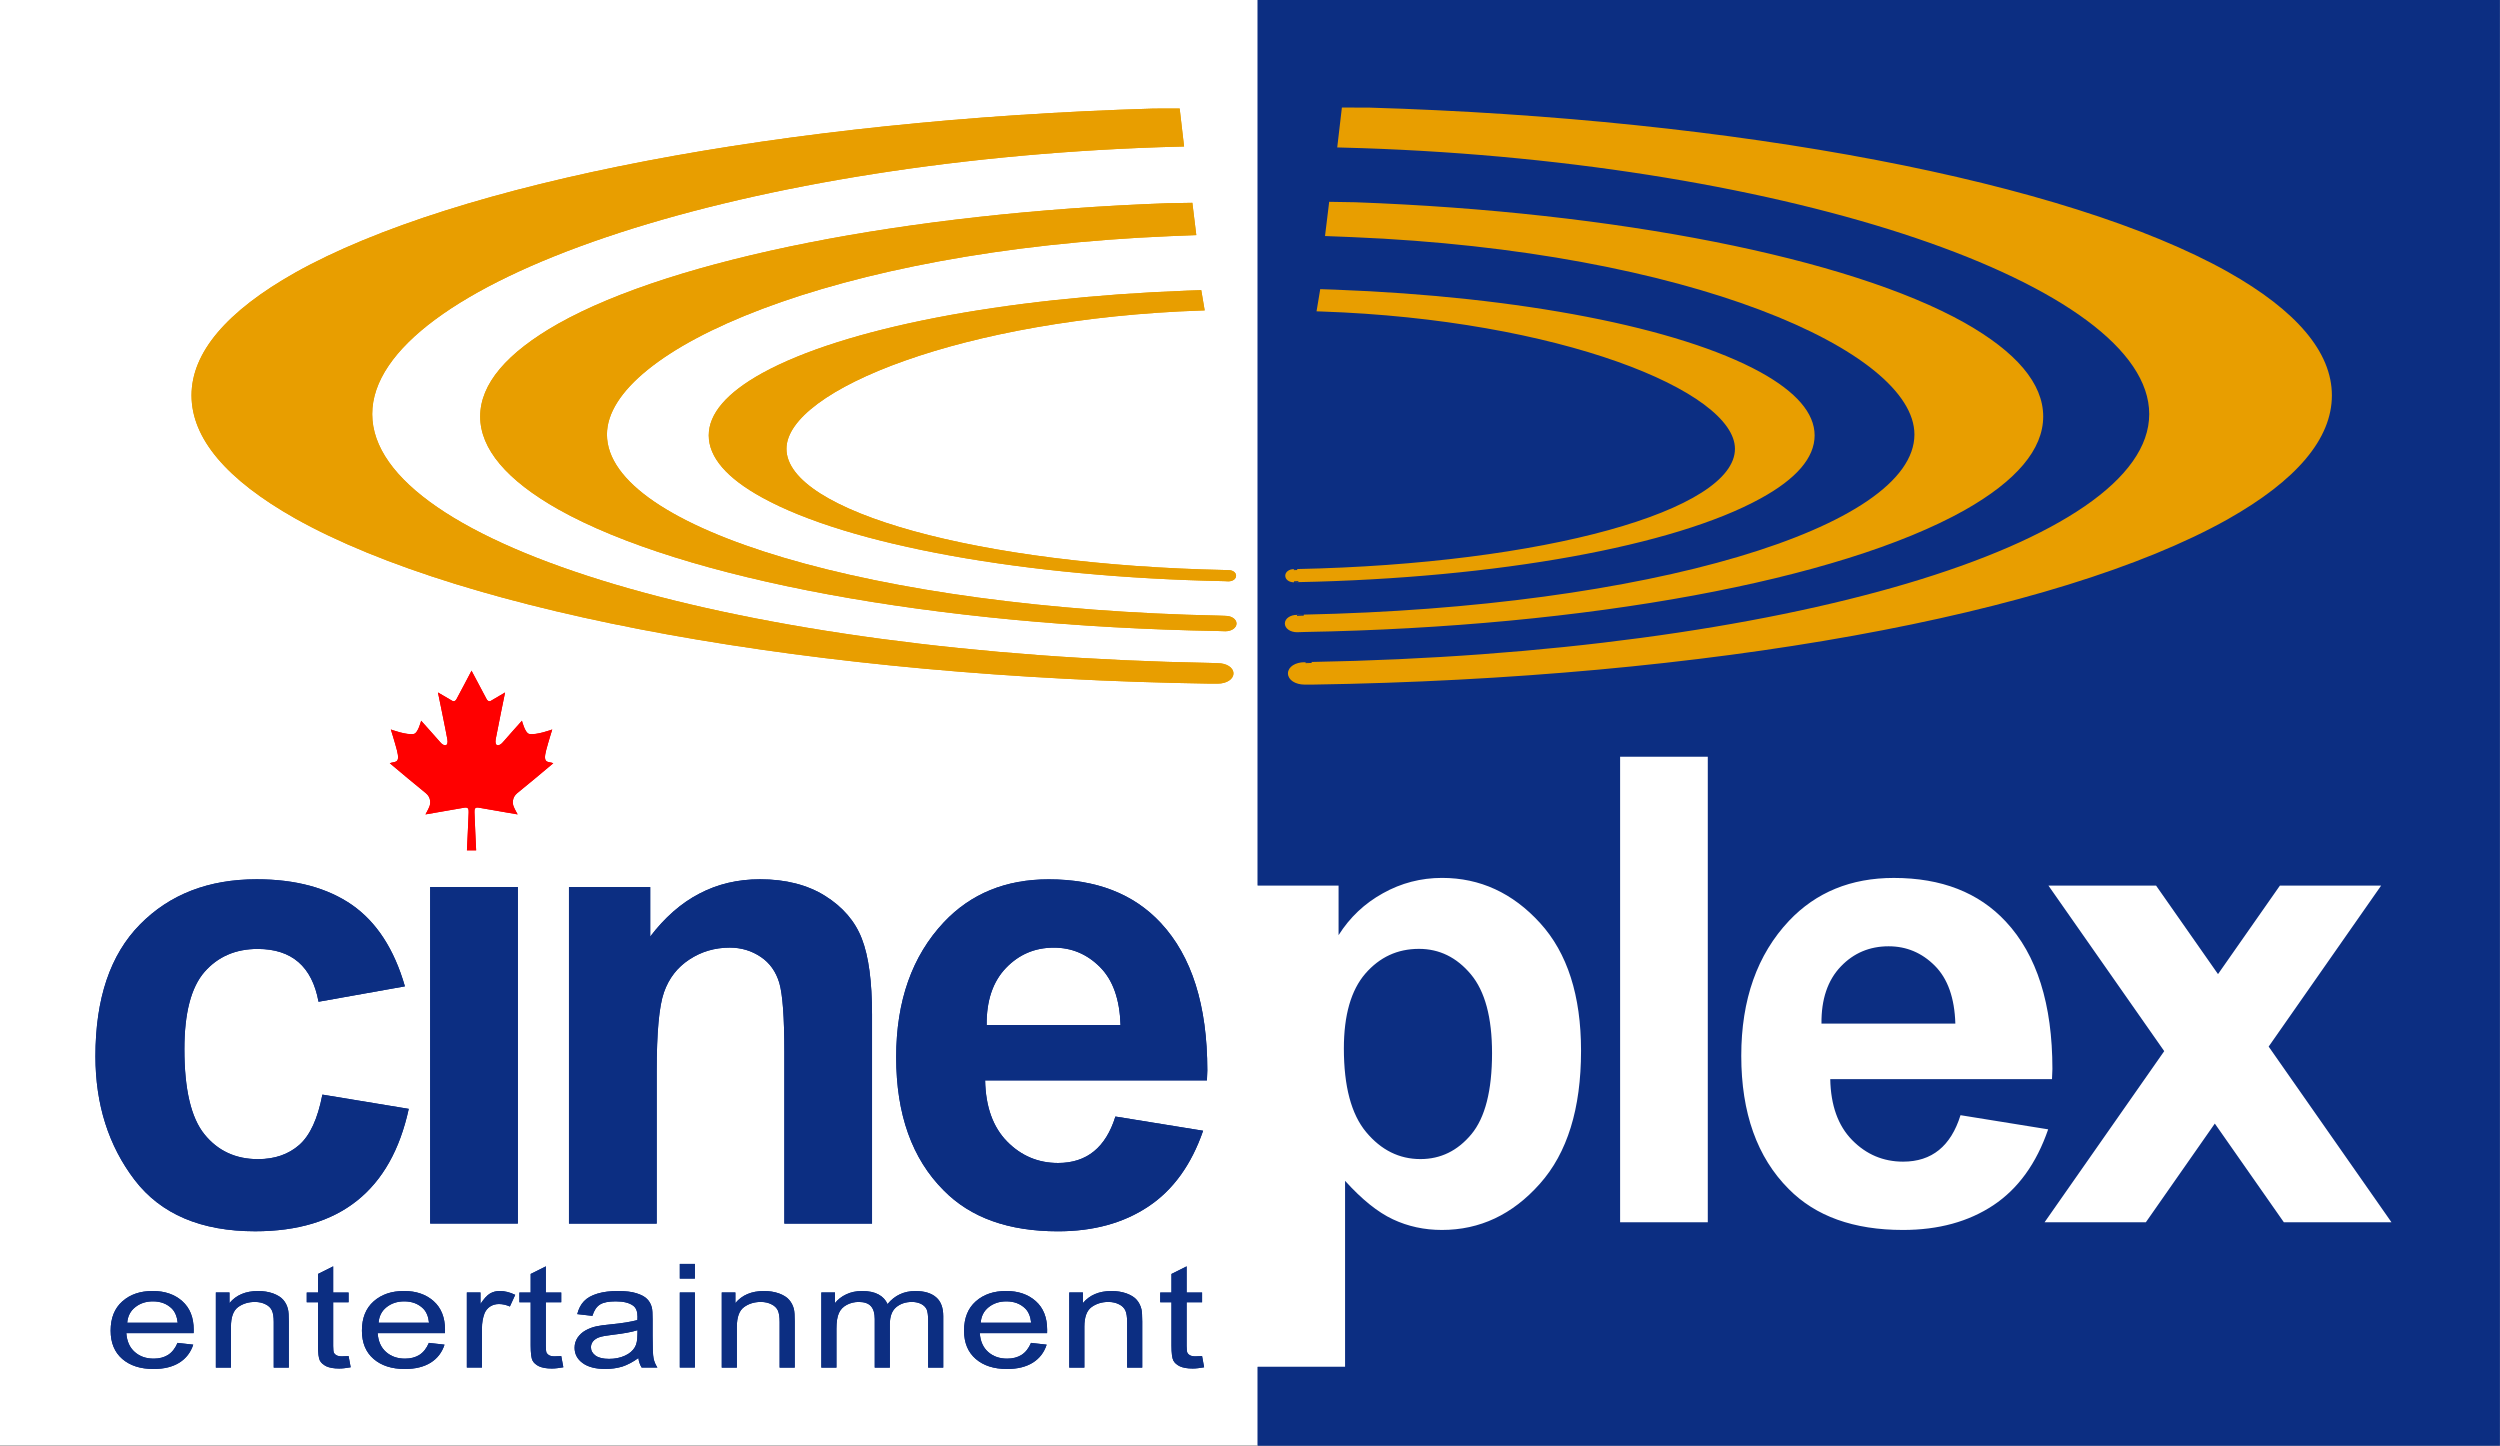 <?xml version="1.0" encoding="UTF-8" standalone="no"?>
<!-- Created with Inkscape (http://www.inkscape.org/) -->

<svg
   width="251.717mm"
   height="145.561mm"
   viewBox="0 0 251.717 145.561"
   version="1.1"
   id="svg5"
   inkscape:version="1.1.2 (b8e25be833, 2022-02-05)"
   sodipodi:docname="Cineplex Entertainment 2003.svg"
   xmlns:inkscape="http://www.inkscape.org/namespaces/inkscape"
   xmlns:sodipodi="http://sodipodi.sourceforge.net/DTD/sodipodi-0.dtd"
   xmlns="http://www.w3.org/2000/svg"
   xmlns:svg="http://www.w3.org/2000/svg">
  <rect x="0" y="0" width="251.717" height="145.561" fill="#333333" stroke="none"/>
  <sodipodi:namedview
     id="namedview7"
     pagecolor="#ffffff"
     bordercolor="#666666"
     borderopacity="1.0"
     inkscape:pageshadow="2"
     inkscape:pageopacity="0.0"
     inkscape:pagecheckerboard="0"
     inkscape:document-units="mm"
     showgrid="false"
     inkscape:zoom="0.64052329"
     inkscape:cx="378.59669"
     inkscape:cy="399.67321"
     inkscape:window-width="1920"
     inkscape:window-height="1017"
     inkscape:window-x="-8"
     inkscape:window-y="-8"
     inkscape:window-maximized="1"
     inkscape:current-layer="g1012" />
  <defs
     id="defs2" />
  <g
     inkscape:label="Layer 1"
     inkscape:groupmode="layer"
     id="layer1"
     transform="translate(7.719,-14.911)">
    <g
       id="g1012"
       transform="matrix(2.466,0,0,2.466,-7.719,14.874)">
      <rect
         y="0.015"
         fill="#ffffff"
         width="102.063"
         height="59.021"
         id="rect824"
         x="0" />
      <path
         fill="#0c2e82"
         d="m 16.532,40.287 -3.526,0.629 c -0.264,-1.438 -1.093,-2.156 -2.487,-2.156 -0.895,0 -1.62,0.313 -2.167,0.936 -0.548,0.627 -0.823,1.678 -0.823,3.158 0,1.641 0.273,2.799 0.817,3.473 0.546,0.676 1.276,1.016 2.188,1.016 0.684,0 1.245,-0.195 1.684,-0.58 0.442,-0.389 0.755,-1.07 0.945,-2.055 l 3.526,0.582 c -0.726,3.334 -2.817,4.998 -6.271,4.998 -2.21,0 -3.851,-0.699 -4.92,-2.094 -1.066,-1.398 -1.602,-3.084 -1.602,-5.051 0,-2.357 0.605,-4.148 1.819,-5.381 1.21,-1.23 2.798,-1.846 4.765,-1.846 1.59,0 2.889,0.352 3.893,1.047 1.002,0.699 1.722,1.808 2.159,3.324"
         id="path826" />
      <rect
         x="17.564"
         y="36.232"
         fill="#0c2e82"
         width="3.58"
         height="13.74"
         id="rect828" />
      <path
         fill="#0c2e82"
         d="m 35.605,49.974 h -3.58 v -7.012 c 0,-1.406 -0.07,-2.342 -0.204,-2.809 -0.138,-0.465 -0.391,-0.822 -0.763,-1.07 -0.371,-0.25 -0.793,-0.377 -1.262,-0.377 -0.61,0 -1.158,0.162 -1.651,0.486 -0.491,0.322 -0.835,0.768 -1.035,1.338 -0.2,0.57 -0.297,1.643 -0.297,3.223 v 6.221 h -3.582 v -13.74 h 3.318 v 2.02 c 0.594,-0.779 1.26,-1.365 2.006,-1.752 0.743,-0.391 1.569,-0.586 2.475,-0.586 1.051,0 1.938,0.227 2.662,0.68 0.723,0.453 1.224,1.037 1.497,1.748 0.278,0.713 0.416,1.742 0.416,3.09 z"
         id="path830" />
      <path
         fill="#0c2e82"
         d="m 45.542,45.603 3.581,0.58 c -0.481,1.389 -1.227,2.424 -2.237,3.094 -1.012,0.676 -2.243,1.012 -3.691,1.012 -2.014,0 -3.567,-0.555 -4.664,-1.67 -1.293,-1.293 -1.94,-3.107 -1.94,-5.439 0,-2.297 0.651,-4.133 1.952,-5.516 1.101,-1.164 2.528,-1.746 4.275,-1.746 1.946,0 3.47,0.592 4.575,1.779 1.268,1.361 1.902,3.367 1.902,6.02 l -0.016,0.412 h -9.056 c 0.021,1.074 0.319,1.902 0.893,2.49 0.577,0.588 1.272,0.881 2.084,0.881 1.172,0 1.949,-0.633 2.342,-1.897 m 0.209,-3.738 C 45.72,40.818 45.44,40.029 44.912,39.5 c -0.528,-0.529 -1.155,-0.793 -1.885,-0.793 -0.773,0 -1.421,0.277 -1.95,0.826 -0.537,0.557 -0.801,1.336 -0.792,2.332 z"
         id="path832" />
      <path
         fill="#ff0000"
         d="m 21.119,32.398 c 0.221,-0.178 1.223,-1.004 1.472,-1.221 -0.208,-0.084 -0.441,0.039 -0.29,-0.537 0.082,-0.316 0.247,-0.84 0.247,-0.84 0,0 -0.66,0.246 -0.947,0.18 -0.166,-0.039 -0.29,-0.537 -0.29,-0.537 0,0 -0.646,0.719 -0.782,0.881 -0.14,0.166 -0.344,0.193 -0.29,-0.125 0.055,-0.314 0.383,-1.91 0.383,-1.91 l -0.588,0.346 c 0,0 -0.096,0.053 -0.165,-0.072 -0.065,-0.115 -0.55,-1.033 -0.612,-1.154 v -0.014 c 0,0 -0.002,0.002 -0.004,0.008 -0.002,-0.006 -0.004,-0.008 -0.004,-0.008 v 0.014 c -0.064,0.121 -0.545,1.039 -0.611,1.154 -0.068,0.125 -0.164,0.072 -0.164,0.072 l -0.592,-0.346 c 0,0 0.33,1.596 0.383,1.91 0.058,0.318 -0.15,0.291 -0.286,0.125 -0.138,-0.162 -0.784,-0.881 -0.784,-0.881 0,0 -0.124,0.498 -0.291,0.537 -0.286,0.066 -0.946,-0.18 -0.946,-0.18 0,0 0.165,0.523 0.247,0.84 0.151,0.576 -0.082,0.453 -0.29,0.537 0.247,0.217 1.251,1.043 1.47,1.221 0.222,0.18 0.194,0.428 0.152,0.537 -0.039,0.111 -0.165,0.332 -0.165,0.332 0,0 1.419,-0.25 1.596,-0.277 0.178,-0.027 0.167,0.096 0.167,0.207 0,0.109 -0.07,1.537 -0.07,1.537 h 0.143 0.107 0.126 c 0,0 -0.068,-1.428 -0.068,-1.537 0,-0.111 -0.013,-0.234 0.165,-0.207 0.177,0.027 1.597,0.277 1.597,0.277 0,0 -0.127,-0.221 -0.167,-0.332 -0.043,-0.109 -0.069,-0.357 0.151,-0.537"
         id="path834" />
      <path
         fill="#0c2e82"
         d="m 7.249,54.845 0.641,0.072 c -0.103,0.314 -0.291,0.561 -0.565,0.734 -0.276,0.172 -0.627,0.26 -1.054,0.26 -0.54,0 -0.965,-0.139 -1.28,-0.412 -0.316,-0.275 -0.474,-0.66 -0.474,-1.154 0,-0.516 0.16,-0.912 0.478,-1.195 0.32,-0.285 0.732,-0.424 1.241,-0.424 0.491,0 0.893,0.137 1.205,0.414 0.311,0.275 0.468,0.666 0.468,1.168 0,0.029 -0.002,0.08 -0.003,0.139 H 5.158 c 0.023,0.336 0.14,0.592 0.346,0.771 0.206,0.182 0.462,0.27 0.773,0.27 0.229,0 0.423,-0.051 0.584,-0.152 0.162,-0.104 0.292,-0.266 0.388,-0.491 M 5.194,54.023 H 7.256 C 7.227,53.767 7.147,53.576 7.017,53.445 6.819,53.25 6.562,53.15 6.245,53.15 c -0.287,0 -0.528,0.08 -0.724,0.238 -0.198,0.156 -0.305,0.367 -0.327,0.635"
         id="path836" />
      <path
         fill="#0c2e82"
         d="M 8.813,55.851 V 52.787 H 9.37 v 0.434 c 0.27,-0.328 0.658,-0.494 1.169,-0.494 0.22,0 0.423,0.033 0.61,0.098 0.184,0.07 0.324,0.154 0.415,0.262 0.094,0.107 0.158,0.234 0.194,0.383 0.024,0.096 0.035,0.262 0.035,0.504 v 1.879 h -0.617 v -1.859 c 0,-0.211 -0.025,-0.369 -0.074,-0.473 -0.048,-0.105 -0.136,-0.191 -0.258,-0.25 -0.124,-0.064 -0.27,-0.098 -0.435,-0.098 -0.266,0 -0.497,0.072 -0.689,0.211 -0.192,0.143 -0.29,0.408 -0.29,0.799 v 1.67 H 8.813 Z"
         id="path838" />
      <path
         fill="#0c2e82"
         d="m 14.233,55.384 0.085,0.457 c -0.174,0.031 -0.332,0.051 -0.469,0.051 -0.226,0 -0.4,-0.033 -0.527,-0.092 C 13.2,55.739 13.113,55.663 13.06,55.566 13.01,55.468 12.984,55.263 12.984,54.951 v -1.764 h -0.46 v -0.398 h 0.46 v -0.758 l 0.62,-0.311 v 1.068 h 0.629 v 0.398 h -0.629 v 1.783 c 0,0.146 0.012,0.242 0.031,0.285 0.023,0.041 0.06,0.076 0.109,0.1 0.048,0.025 0.122,0.041 0.213,0.041 0.072,10e-4 0.162,-0.003 0.276,-0.011"
         id="path840" />
      <path
         fill="#0c2e82"
         d="m 17.511,54.845 0.639,0.072 c -0.101,0.314 -0.289,0.561 -0.563,0.734 -0.276,0.172 -0.629,0.26 -1.054,0.26 -0.54,0 -0.965,-0.139 -1.28,-0.412 -0.318,-0.275 -0.476,-0.66 -0.476,-1.154 0,-0.516 0.16,-0.912 0.478,-1.195 0.322,-0.285 0.734,-0.424 1.243,-0.424 0.491,0 0.893,0.137 1.206,0.414 0.31,0.275 0.466,0.666 0.466,1.168 0,0.029 0,0.08 -0.002,0.139 H 15.42 c 0.023,0.336 0.14,0.592 0.344,0.771 0.208,0.182 0.464,0.27 0.773,0.27 0.229,0 0.425,-0.051 0.586,-0.152 0.163,-0.104 0.293,-0.266 0.388,-0.491 m -2.054,-0.822 h 2.06 C 17.49,53.767 17.41,53.576 17.28,53.445 17.082,53.25 16.824,53.15 16.505,53.15 c -0.285,0 -0.526,0.08 -0.724,0.238 -0.197,0.156 -0.303,0.367 -0.324,0.635"
         id="path842" />
      <path
         fill="#0c2e82"
         d="m 19.061,55.851 v -3.064 h 0.557 v 0.469 c 0.14,-0.215 0.272,-0.357 0.391,-0.428 0.12,-0.068 0.25,-0.102 0.394,-0.102 0.207,0 0.419,0.053 0.633,0.158 l -0.218,0.475 c -0.149,-0.066 -0.299,-0.1 -0.446,-0.1 -0.136,0 -0.255,0.033 -0.362,0.102 -0.104,0.068 -0.18,0.164 -0.229,0.283 -0.068,0.186 -0.103,0.385 -0.103,0.605 v 1.602 z"
         id="path844" />
      <path
         fill="#0c2e82"
         d="m 22.916,55.384 0.085,0.457 c -0.176,0.031 -0.332,0.051 -0.469,0.051 -0.226,0 -0.4,-0.033 -0.527,-0.092 -0.122,-0.061 -0.211,-0.137 -0.262,-0.234 -0.05,-0.098 -0.076,-0.303 -0.076,-0.615 v -1.764 h -0.46 v -0.398 h 0.46 v -0.758 l 0.62,-0.311 v 1.068 h 0.629 v 0.398 h -0.629 v 1.783 c 0,0.146 0.01,0.242 0.031,0.285 0.023,0.041 0.06,0.076 0.109,0.1 0.048,0.025 0.122,0.041 0.213,0.041 0.072,10e-4 0.161,-0.003 0.276,-0.011"
         id="path846" />
      <path
         fill="#0c2e82"
         d="m 26.066,55.464 c -0.225,0.162 -0.443,0.277 -0.656,0.348 -0.216,0.064 -0.445,0.098 -0.69,0.098 -0.405,0 -0.716,-0.082 -0.934,-0.244 -0.219,-0.16 -0.326,-0.371 -0.326,-0.623 0,-0.152 0.041,-0.285 0.122,-0.41 0.084,-0.121 0.191,-0.223 0.323,-0.295 0.134,-0.076 0.285,-0.135 0.452,-0.17 0.121,-0.027 0.307,-0.053 0.554,-0.076 0.504,-0.049 0.875,-0.111 1.114,-0.18 0.002,-0.068 0.004,-0.115 0.004,-0.135 0,-0.215 -0.058,-0.365 -0.177,-0.451 -0.159,-0.117 -0.396,-0.176 -0.708,-0.176 -0.292,0 -0.509,0.041 -0.647,0.129 -0.14,0.088 -0.243,0.242 -0.309,0.463 L 23.569,53.67 c 0.056,-0.217 0.147,-0.393 0.274,-0.525 0.126,-0.135 0.308,-0.238 0.549,-0.311 0.239,-0.072 0.519,-0.107 0.833,-0.107 0.315,0 0.569,0.029 0.763,0.092 0.196,0.061 0.34,0.139 0.433,0.234 0.093,0.092 0.157,0.207 0.194,0.35 0.022,0.088 0.031,0.248 0.031,0.477 v 0.686 c 0,0.479 0.012,0.781 0.039,0.91 0.027,0.133 0.078,0.258 0.156,0.375 H 26.198 C 26.13,55.74 26.083,55.611 26.066,55.464 M 26.03,54.326 c -0.227,0.074 -0.569,0.137 -1.021,0.189 -0.259,0.029 -0.441,0.064 -0.548,0.102 -0.107,0.039 -0.188,0.094 -0.248,0.166 -0.057,0.072 -0.084,0.152 -0.084,0.242 0,0.135 0.062,0.248 0.187,0.34 0.128,0.09 0.31,0.133 0.553,0.133 0.241,0 0.456,-0.043 0.643,-0.129 0.188,-0.084 0.324,-0.199 0.413,-0.352 0.066,-0.113 0.101,-0.281 0.101,-0.506 z"
         id="path848" />
      <path
         fill="#0c2e82"
         d="m 27.756,51.621 h 0.617 v 0.598 h -0.617 z m 0,1.166 h 0.617 v 3.064 h -0.617 z"
         id="path850" />
      <path
         fill="#0c2e82"
         d="m 29.469,55.851 v -3.064 h 0.557 v 0.434 c 0.27,-0.328 0.658,-0.494 1.169,-0.494 0.222,0 0.423,0.033 0.61,0.098 0.186,0.07 0.324,0.154 0.415,0.262 0.094,0.107 0.158,0.234 0.196,0.383 0.022,0.096 0.033,0.262 0.033,0.504 v 1.879 h -0.617 v -1.859 c 0,-0.211 -0.025,-0.369 -0.072,-0.473 -0.05,-0.105 -0.138,-0.191 -0.26,-0.25 -0.124,-0.064 -0.268,-0.098 -0.435,-0.098 -0.266,0 -0.497,0.072 -0.687,0.211 -0.194,0.143 -0.292,0.408 -0.292,0.799 v 1.67 h -0.617 z"
         id="path852" />
      <path
         fill="#0c2e82"
         d="m 33.535,55.851 v -3.064 h 0.557 v 0.434 c 0.115,-0.146 0.268,-0.268 0.458,-0.357 0.191,-0.092 0.408,-0.137 0.651,-0.137 0.272,0 0.495,0.047 0.668,0.141 0.175,0.094 0.295,0.227 0.369,0.393 0.291,-0.355 0.67,-0.533 1.138,-0.533 0.365,0 0.646,0.084 0.842,0.252 0.198,0.168 0.295,0.426 0.295,0.775 v 2.098 h -0.617 v -1.928 c 0,-0.205 -0.021,-0.354 -0.06,-0.447 -0.043,-0.09 -0.115,-0.164 -0.222,-0.221 -0.106,-0.053 -0.233,-0.084 -0.376,-0.084 -0.26,0 -0.476,0.072 -0.649,0.217 -0.171,0.145 -0.256,0.373 -0.256,0.688 v 1.775 h -0.618 v -1.984 c 0,-0.232 -0.05,-0.404 -0.153,-0.52 -0.101,-0.115 -0.268,-0.176 -0.499,-0.176 -0.175,0 -0.338,0.039 -0.487,0.117 -0.148,0.078 -0.257,0.189 -0.323,0.336 -0.068,0.148 -0.101,0.361 -0.101,0.643 v 1.584 h -0.617 z"
         id="path854" />
      <path
         fill="#0c2e82"
         d="m 42.096,54.845 0.639,0.072 c -0.101,0.314 -0.289,0.561 -0.563,0.734 -0.276,0.172 -0.629,0.26 -1.054,0.26 -0.54,0 -0.965,-0.139 -1.28,-0.412 -0.318,-0.275 -0.476,-0.66 -0.476,-1.154 0,-0.516 0.16,-0.912 0.478,-1.195 0.322,-0.285 0.734,-0.424 1.243,-0.424 0.491,0 0.893,0.137 1.206,0.414 0.31,0.275 0.466,0.666 0.466,1.168 0,0.029 0,0.08 -0.002,0.139 h -2.748 c 0.023,0.336 0.14,0.592 0.344,0.771 0.208,0.182 0.464,0.27 0.773,0.27 0.229,0 0.425,-0.051 0.586,-0.152 0.163,-0.104 0.293,-0.266 0.388,-0.491 m -2.054,-0.822 h 2.06 C 42.075,53.767 41.995,53.576 41.865,53.445 41.667,53.25 41.409,53.15 41.09,53.15 c -0.285,0 -0.526,0.08 -0.724,0.238 -0.196,0.156 -0.303,0.367 -0.324,0.635"
         id="path856" />
      <path
         fill="#0c2e82"
         d="m 43.658,55.851 v -3.064 h 0.557 v 0.434 c 0.272,-0.328 0.66,-0.494 1.171,-0.494 0.22,0 0.421,0.033 0.608,0.098 0.186,0.07 0.324,0.154 0.417,0.262 0.092,0.107 0.158,0.234 0.194,0.383 0.022,0.096 0.033,0.262 0.033,0.504 v 1.879 h -0.617 v -1.859 c 0,-0.211 -0.025,-0.369 -0.072,-0.473 -0.05,-0.105 -0.136,-0.191 -0.258,-0.25 -0.126,-0.064 -0.27,-0.098 -0.437,-0.098 -0.264,0 -0.495,0.072 -0.687,0.211 -0.194,0.143 -0.292,0.408 -0.292,0.799 v 1.67 h -0.617 z"
         id="path858" />
      <path
         fill="#0c2e82"
         d="m 49.081,55.384 0.083,0.457 c -0.174,0.031 -0.33,0.051 -0.467,0.051 -0.227,0 -0.402,-0.033 -0.527,-0.092 -0.122,-0.061 -0.211,-0.137 -0.262,-0.234 -0.05,-0.098 -0.077,-0.303 -0.077,-0.615 v -1.764 h -0.459 v -0.398 h 0.459 V 52.031 L 48.45,51.72 v 1.068 h 0.631 v 0.398 H 48.45 v 1.783 c 0,0.146 0.012,0.242 0.033,0.285 0.021,0.041 0.058,0.076 0.108,0.1 0.048,0.025 0.122,0.041 0.213,0.041 0.071,10e-4 0.162,-0.003 0.277,-0.011"
         id="path860" />
      <rect
         x="51.352"
         y="0.015"
         fill="#0c2e82"
         width="50.712"
         height="59.021"
         id="rect862" />
      <path
         fill="#ffffff"
         d="m 51.256,55.82 h 3.663 v -7.592 c 0.686,0.76 1.336,1.283 1.954,1.572 0.614,0.289 1.282,0.434 2,0.434 1.547,0 2.881,-0.625 3.999,-1.885 1.12,-1.256 1.682,-3.064 1.682,-5.43 0,-2.254 -0.557,-3.994 -1.674,-5.219 -1.118,-1.227 -2.452,-1.84 -4,-1.84 -0.862,0 -1.667,0.209 -2.415,0.627 -0.749,0.414 -1.352,0.984 -1.811,1.711 v -2.023 h -3.398 z m 4.489,-16.051 c 0.586,-0.674 1.313,-1.012 2.191,-1.012 0.833,0 1.538,0.346 2.118,1.037 0.579,0.693 0.866,1.766 0.866,3.219 0,1.533 -0.283,2.637 -0.844,3.313 -0.564,0.678 -1.258,1.014 -2.078,1.014 -0.866,0 -1.604,-0.367 -2.215,-1.098 -0.611,-0.731 -0.913,-1.869 -0.913,-3.422 0.001,-1.358 0.292,-2.373 0.875,-3.051 m 13.984,-8.857 h -3.58 V 49.92 h 3.58 z m 7.976,16.533 c -0.813,0 -1.508,-0.295 -2.084,-0.883 -0.574,-0.586 -0.871,-1.414 -0.892,-2.486 h 9.054 L 83.8,43.662 c 0,-2.65 -0.633,-4.658 -1.903,-6.018 -1.104,-1.188 -2.629,-1.783 -4.573,-1.783 -1.749,0 -3.174,0.586 -4.276,1.748 -1.301,1.381 -1.952,3.219 -1.952,5.514 0,2.332 0.646,4.146 1.939,5.441 1.098,1.111 2.649,1.67 4.664,1.67 1.45,0 2.679,-0.338 3.691,-1.01 1.012,-0.674 1.757,-1.705 2.237,-3.098 l -3.579,-0.578 c -0.393,1.264 -1.172,1.897 -2.343,1.897 M 74.371,41.81 c -0.011,-0.994 0.254,-1.775 0.792,-2.336 0.525,-0.549 1.177,-0.822 1.949,-0.822 0.729,0 1.357,0.264 1.886,0.793 0.527,0.527 0.808,1.316 0.839,2.365 z m 13.245,8.109 2.815,-4.029 2.818,4.029 h 4.394 l -5.014,-7.172 4.592,-6.572 h -4.133 l -2.527,3.613 -2.528,-3.613 h -4.395 l 4.727,6.758 -4.885,6.986 z"
         id="path864" />
      <path
         fill="#e89e00"
         d="m 50.162,23.293 c 0.002,0 -0.139,-0.004 -0.139,-0.004 -10.042,-0.208 -17.912,-2.382 -17.912,-4.949 0,-2.396 7.241,-5.316 16.928,-5.647 l 0.148,-0.005 -0.14,-0.826 -0.58,0.02 c -7.547,0.285 -14.029,1.544 -17.343,3.367 -1.45,0.802 -2.186,1.656 -2.186,2.543 0,0.893 0.736,1.746 2.186,2.54 3.522,1.942 10.743,3.248 18.852,3.411 -0.004,0 0.179,0.008 0.179,0.008 0.183,0 0.314,-0.1 0.314,-0.23 0.002,-0.129 -0.134,-0.228 -0.307,-0.228"
         id="path866" />
      <path
         fill="#e89e00"
         d="m 50.033,25.16 c 0.004,0 -0.278,-0.01 -0.278,-0.01 -14.003,-0.29 -24.973,-3.536 -24.973,-7.395 0,-3.448 9.236,-7.525 22.985,-8.098 L 48.845,9.614 48.684,8.296 47.659,8.313 c -10.622,0.388 -20.148,2.27 -24.859,4.913 -2.118,1.198 -3.194,2.471 -3.194,3.794 0,1.32 1.076,2.597 3.194,3.794 5.089,2.854 15.405,4.76 26.925,4.965 -0.002,0 0.306,0.01 0.306,0.01 0.258,0 0.456,-0.141 0.456,-0.316 -0.002,-0.179 -0.2,-0.313 -0.454,-0.313"
         id="path868" />
      <path
         fill="#e89e00"
         d="m 49.72,27.093 c 0.007,0 -0.284,-0.01 -0.284,-0.01 -19.2,-0.348 -34.238,-4.81 -34.238,-10.161 0,-5.315 14.72,-10.303 32.141,-10.897 0.002,0 1.007,-0.029 1.007,-0.029 l -0.18,-1.55 -1.062,0.002 c -15.06,0.449 -28.494,3.02 -35.055,6.701 -2.808,1.582 -4.229,3.27 -4.229,5.009 0,1.75 1.421,3.437 4.229,5.022 6.972,3.915 21.28,6.5 37.337,6.747 h 0.334 c 0.365,0 0.642,-0.18 0.642,-0.418 -0.001,-0.236 -0.277,-0.416 -0.642,-0.416"
         id="path870" />
      <path
         fill="#e89e00"
         d="m 52.828,23.293 c -0.002,0 0.136,-0.004 0.136,-0.004 10.042,-0.208 17.914,-2.382 17.914,-4.949 0,-2.396 -7.243,-5.316 -16.928,-5.647 l -0.149,-0.005 0.138,-0.826 0.582,0.02 c 7.548,0.285 14.029,1.544 17.344,3.367 1.449,0.802 2.186,1.656 2.186,2.543 0,0.893 -0.736,1.746 -2.186,2.54 -3.522,1.942 -10.745,3.248 -18.853,3.411 0.004,0 -0.178,0.008 -0.178,0.008 -0.183,0 -0.317,-0.1 -0.317,-0.23 0,-0.129 0.136,-0.228 0.311,-0.228"
         id="path872" />
      <path
         fill="none"
         stroke="#e89e00"
         stroke-width="0.08"
         d="m 52.828,23.293 c -0.002,0 0.136,-0.004 0.136,-0.004 10.042,-0.208 17.914,-2.382 17.914,-4.949 0,-2.396 -7.243,-5.316 -16.928,-5.647 l -0.149,-0.005 0.138,-0.826 0.582,0.02 c 7.548,0.285 14.029,1.544 17.344,3.367 1.449,0.802 2.186,1.656 2.186,2.543 0,0.893 -0.736,1.746 -2.186,2.54 -3.522,1.942 -10.745,3.248 -18.853,3.411 0.004,0 -0.178,0.008 -0.178,0.008 -0.183,0 -0.317,-0.1 -0.317,-0.23 0,-0.129 0.136,-0.228 0.311,-0.228 z"
         id="path874" />
      <path
         fill="#e89e00"
         d="m 52.957,25.16 c -0.004,0 0.277,-0.01 0.277,-0.01 14.004,-0.29 24.972,-3.536 24.972,-7.395 0,-3.448 -9.234,-7.525 -22.983,-8.098 l -1.078,-0.043 0.161,-1.318 1.026,0.017 c 10.622,0.388 20.147,2.27 24.858,4.913 2.118,1.198 3.194,2.471 3.194,3.794 0,1.32 -1.076,2.597 -3.194,3.794 -5.089,2.854 -15.404,4.76 -26.925,4.965 l -0.305,0.01 c -0.26,0 -0.46,-0.141 -0.46,-0.316 10e-4,-0.179 0.201,-0.313 0.457,-0.313"
         id="path876" />
      <path
         fill="none"
         stroke="#e89e00"
         stroke-width="0.08"
         d="m 52.957,25.16 c -0.004,0 0.277,-0.01 0.277,-0.01 14.004,-0.29 24.972,-3.536 24.972,-7.395 0,-3.448 -9.234,-7.525 -22.983,-8.098 l -1.078,-0.043 0.161,-1.318 1.026,0.017 c 10.622,0.388 20.147,2.27 24.858,4.913 2.118,1.198 3.194,2.471 3.194,3.794 0,1.32 -1.076,2.597 -3.194,3.794 -5.089,2.854 -15.404,4.76 -26.925,4.965 l -0.305,0.01 c -0.26,0 -0.46,-0.141 -0.46,-0.316 10e-4,-0.179 0.201,-0.313 0.457,-0.313 z"
         id="path878" />
      <path
         fill="#e89e00"
         d="m 53.268,27.093 c -0.004,0 0.287,-0.01 0.287,-0.01 19.198,-0.348 34.238,-4.81 34.238,-10.161 0,-5.315 -14.72,-10.303 -32.144,-10.897 l -1.005,-0.029 0.181,-1.55 1.06,0.002 c 15.06,0.449 28.494,3.02 35.057,6.701 2.807,1.582 4.229,3.27 4.229,5.009 0,1.75 -1.423,3.437 -4.229,5.022 -6.972,3.915 -21.28,6.5 -37.338,6.747 h -0.336 c -0.365,0 -0.641,-0.18 -0.641,-0.418 0,-0.236 0.275,-0.416 0.641,-0.416"
         id="path880" />
      <path
         fill="none"
         stroke="#e89e00"
         stroke-width="0.08"
         d="m 53.268,27.093 c -0.004,0 0.287,-0.01 0.287,-0.01 19.198,-0.348 34.238,-4.81 34.238,-10.161 0,-5.315 -14.72,-10.303 -32.144,-10.897 l -1.005,-0.029 0.181,-1.55 1.06,0.002 c 15.06,0.449 28.494,3.02 35.057,6.701 2.807,1.582 4.229,3.27 4.229,5.009 0,1.75 -1.423,3.437 -4.229,5.022 -6.972,3.915 -21.28,6.5 -37.338,6.747 h -0.336 c -0.365,0 -0.641,-0.18 -0.641,-0.418 0,-0.236 0.275,-0.416 0.641,-0.416 z"
         id="path882" />
      <path
         fill="#ffffff"
         d="m 98.758,36.404 c 0.637,0 1.146,0.518 1.146,1.164 0,0.658 -0.509,1.172 -1.149,1.172 -0.637,0 -1.153,-0.514 -1.153,-1.172 0,-0.646 0.517,-1.164 1.153,-1.164 z m -0.004,0.181 c -0.511,0 -0.933,0.439 -0.933,0.982 0,0.555 0.422,0.988 0.937,0.988 0.521,0.006 0.934,-0.434 0.934,-0.984 0,-0.547 -0.413,-0.986 -0.934,-0.986 z m -0.218,1.661 H 98.33 v -1.299 c 0.107,-0.018 0.213,-0.031 0.367,-0.031 0.198,0 0.326,0.041 0.404,0.098 0.078,0.059 0.118,0.146 0.118,0.27 0,0.17 -0.112,0.275 -0.252,0.316 v 0.01 c 0.112,0.023 0.189,0.125 0.216,0.318 0.033,0.203 0.062,0.277 0.083,0.318 H 99.05 c -0.031,-0.041 -0.063,-0.158 -0.088,-0.33 -0.031,-0.168 -0.114,-0.227 -0.279,-0.227 h -0.146 v 0.557 z m 0,-0.719 h 0.15 c 0.172,0 0.316,-0.061 0.316,-0.221 0,-0.115 -0.083,-0.229 -0.316,-0.229 -0.067,0 -0.113,0.004 -0.15,0.01 z"
         id="path884" />
      <path
         fill="#0c2e82"
         d="m 16.532,40.287 -3.526,0.629 c -0.264,-1.438 -1.093,-2.156 -2.487,-2.156 -0.895,0 -1.62,0.313 -2.167,0.936 -0.548,0.627 -0.823,1.678 -0.823,3.158 0,1.641 0.273,2.799 0.817,3.473 0.546,0.676 1.276,1.016 2.188,1.016 0.684,0 1.245,-0.195 1.684,-0.58 0.442,-0.389 0.755,-1.07 0.945,-2.055 l 3.526,0.582 c -0.726,3.334 -2.817,4.998 -6.271,4.998 -2.21,0 -3.851,-0.699 -4.92,-2.094 -1.066,-1.398 -1.602,-3.084 -1.602,-5.051 0,-2.357 0.605,-4.148 1.819,-5.381 1.21,-1.23 2.798,-1.846 4.765,-1.846 1.59,0 2.889,0.352 3.893,1.047 1.002,0.699 1.722,1.808 2.159,3.324"
         id="path886" />
      <rect
         x="17.564"
         y="36.232"
         fill="#0c2e82"
         width="3.58"
         height="13.74"
         id="rect888" />
      <path
         fill="#0c2e82"
         d="m 35.605,49.974 h -3.58 v -7.012 c 0,-1.406 -0.07,-2.342 -0.204,-2.809 -0.138,-0.465 -0.391,-0.822 -0.763,-1.07 -0.371,-0.25 -0.793,-0.377 -1.262,-0.377 -0.61,0 -1.158,0.162 -1.651,0.486 -0.491,0.322 -0.835,0.768 -1.035,1.338 -0.2,0.57 -0.297,1.643 -0.297,3.223 v 6.221 h -3.582 v -13.74 h 3.318 v 2.02 c 0.594,-0.779 1.26,-1.365 2.006,-1.752 0.743,-0.391 1.569,-0.586 2.475,-0.586 1.051,0 1.938,0.227 2.662,0.68 0.723,0.453 1.224,1.037 1.497,1.748 0.278,0.713 0.416,1.742 0.416,3.09 z"
         id="path890" />
      <path
         fill="#0c2e82"
         d="m 45.542,45.603 3.581,0.58 c -0.481,1.389 -1.227,2.424 -2.237,3.094 -1.012,0.676 -2.243,1.012 -3.691,1.012 -2.014,0 -3.567,-0.555 -4.664,-1.67 -1.293,-1.293 -1.94,-3.107 -1.94,-5.439 0,-2.297 0.651,-4.133 1.952,-5.516 1.101,-1.164 2.528,-1.746 4.275,-1.746 1.946,0 3.47,0.592 4.575,1.779 1.268,1.361 1.902,3.367 1.902,6.02 l -0.016,0.412 h -9.056 c 0.021,1.074 0.319,1.902 0.893,2.49 0.577,0.588 1.272,0.881 2.084,0.881 1.172,0 1.949,-0.633 2.342,-1.897 m 0.209,-3.738 C 45.72,40.818 45.44,40.029 44.912,39.5 c -0.528,-0.529 -1.155,-0.793 -1.885,-0.793 -0.773,0 -1.421,0.277 -1.95,0.826 -0.537,0.557 -0.801,1.336 -0.792,2.332 z"
         id="path892" />
      <path
         fill="#ff0000"
         d="m 21.119,32.398 c 0.221,-0.178 1.223,-1.004 1.472,-1.221 -0.208,-0.084 -0.441,0.039 -0.29,-0.537 0.082,-0.316 0.247,-0.84 0.247,-0.84 0,0 -0.66,0.246 -0.947,0.18 -0.166,-0.039 -0.29,-0.537 -0.29,-0.537 0,0 -0.646,0.719 -0.782,0.881 -0.14,0.166 -0.344,0.193 -0.29,-0.125 0.055,-0.314 0.383,-1.91 0.383,-1.91 l -0.588,0.346 c 0,0 -0.096,0.053 -0.165,-0.072 -0.065,-0.115 -0.55,-1.033 -0.612,-1.154 v -0.014 c 0,0 -0.002,0.002 -0.004,0.008 -0.002,-0.006 -0.004,-0.008 -0.004,-0.008 v 0.014 c -0.064,0.121 -0.545,1.039 -0.611,1.154 -0.068,0.125 -0.164,0.072 -0.164,0.072 l -0.592,-0.346 c 0,0 0.33,1.596 0.383,1.91 0.058,0.318 -0.15,0.291 -0.286,0.125 -0.138,-0.162 -0.784,-0.881 -0.784,-0.881 0,0 -0.124,0.498 -0.291,0.537 -0.286,0.066 -0.946,-0.18 -0.946,-0.18 0,0 0.165,0.523 0.247,0.84 0.151,0.576 -0.082,0.453 -0.29,0.537 0.247,0.217 1.251,1.043 1.47,1.221 0.222,0.18 0.194,0.428 0.152,0.537 -0.039,0.111 -0.165,0.332 -0.165,0.332 0,0 1.419,-0.25 1.596,-0.277 0.178,-0.027 0.167,0.096 0.167,0.207 0,0.109 -0.07,1.537 -0.07,1.537 h 0.143 0.107 0.126 c 0,0 -0.068,-1.428 -0.068,-1.537 0,-0.111 -0.013,-0.234 0.165,-0.207 0.177,0.027 1.597,0.277 1.597,0.277 0,0 -0.127,-0.221 -0.167,-0.332 -0.043,-0.109 -0.069,-0.357 0.151,-0.537"
         id="path894" />
      <path
         fill="#0c2e82"
         d="m 7.249,54.845 0.641,0.072 c -0.103,0.314 -0.291,0.561 -0.565,0.734 -0.276,0.172 -0.627,0.26 -1.054,0.26 -0.54,0 -0.965,-0.139 -1.28,-0.412 -0.316,-0.275 -0.474,-0.66 -0.474,-1.154 0,-0.516 0.16,-0.912 0.478,-1.195 0.32,-0.285 0.732,-0.424 1.241,-0.424 0.491,0 0.893,0.137 1.205,0.414 0.311,0.275 0.468,0.666 0.468,1.168 0,0.029 -0.002,0.08 -0.003,0.139 H 5.158 c 0.023,0.336 0.14,0.592 0.346,0.771 0.206,0.182 0.462,0.27 0.773,0.27 0.229,0 0.423,-0.051 0.584,-0.152 0.162,-0.104 0.292,-0.266 0.388,-0.491 M 5.194,54.023 H 7.256 C 7.227,53.767 7.147,53.576 7.017,53.445 6.819,53.25 6.562,53.15 6.245,53.15 c -0.287,0 -0.528,0.08 -0.724,0.238 -0.198,0.156 -0.305,0.367 -0.327,0.635"
         id="path896" />
      <path
         fill="#0c2e82"
         d="M 8.813,55.851 V 52.787 H 9.37 v 0.434 c 0.27,-0.328 0.658,-0.494 1.169,-0.494 0.22,0 0.423,0.033 0.61,0.098 0.184,0.07 0.324,0.154 0.415,0.262 0.094,0.107 0.158,0.234 0.194,0.383 0.024,0.096 0.035,0.262 0.035,0.504 v 1.879 h -0.617 v -1.859 c 0,-0.211 -0.025,-0.369 -0.074,-0.473 -0.048,-0.105 -0.136,-0.191 -0.258,-0.25 -0.124,-0.064 -0.27,-0.098 -0.435,-0.098 -0.266,0 -0.497,0.072 -0.689,0.211 -0.192,0.143 -0.29,0.408 -0.29,0.799 v 1.67 H 8.813 Z"
         id="path898" />
      <path
         fill="#0c2e82"
         d="m 14.233,55.384 0.085,0.457 c -0.174,0.031 -0.332,0.051 -0.469,0.051 -0.226,0 -0.4,-0.033 -0.527,-0.092 C 13.2,55.739 13.113,55.663 13.06,55.566 13.01,55.468 12.984,55.263 12.984,54.951 v -1.764 h -0.46 v -0.398 h 0.46 v -0.758 l 0.62,-0.311 v 1.068 h 0.629 v 0.398 h -0.629 v 1.783 c 0,0.146 0.012,0.242 0.031,0.285 0.023,0.041 0.06,0.076 0.109,0.1 0.048,0.025 0.122,0.041 0.213,0.041 0.072,10e-4 0.162,-0.003 0.276,-0.011"
         id="path900" />
      <path
         fill="#0c2e82"
         d="m 17.511,54.845 0.639,0.072 c -0.101,0.314 -0.289,0.561 -0.563,0.734 -0.276,0.172 -0.629,0.26 -1.054,0.26 -0.54,0 -0.965,-0.139 -1.28,-0.412 -0.318,-0.275 -0.476,-0.66 -0.476,-1.154 0,-0.516 0.16,-0.912 0.478,-1.195 0.322,-0.285 0.734,-0.424 1.243,-0.424 0.491,0 0.893,0.137 1.206,0.414 0.31,0.275 0.466,0.666 0.466,1.168 0,0.029 0,0.08 -0.002,0.139 H 15.42 c 0.023,0.336 0.14,0.592 0.344,0.771 0.208,0.182 0.464,0.27 0.773,0.27 0.229,0 0.425,-0.051 0.586,-0.152 0.163,-0.104 0.293,-0.266 0.388,-0.491 m -2.054,-0.822 h 2.06 C 17.49,53.767 17.41,53.576 17.28,53.445 17.082,53.25 16.824,53.15 16.505,53.15 c -0.285,0 -0.526,0.08 -0.724,0.238 -0.197,0.156 -0.303,0.367 -0.324,0.635"
         id="path902" />
      <path
         fill="#0c2e82"
         d="m 19.061,55.851 v -3.064 h 0.557 v 0.469 c 0.14,-0.215 0.272,-0.357 0.391,-0.428 0.12,-0.068 0.25,-0.102 0.394,-0.102 0.207,0 0.419,0.053 0.633,0.158 l -0.218,0.475 c -0.149,-0.066 -0.299,-0.1 -0.446,-0.1 -0.136,0 -0.255,0.033 -0.362,0.102 -0.104,0.068 -0.18,0.164 -0.229,0.283 -0.068,0.186 -0.103,0.385 -0.103,0.605 v 1.602 z"
         id="path904" />
      <path
         fill="#0c2e82"
         d="m 22.916,55.384 0.085,0.457 c -0.176,0.031 -0.332,0.051 -0.469,0.051 -0.226,0 -0.4,-0.033 -0.527,-0.092 -0.122,-0.061 -0.211,-0.137 -0.262,-0.234 -0.05,-0.098 -0.076,-0.303 -0.076,-0.615 v -1.764 h -0.46 v -0.398 h 0.46 v -0.758 l 0.62,-0.311 v 1.068 h 0.629 v 0.398 h -0.629 v 1.783 c 0,0.146 0.01,0.242 0.031,0.285 0.023,0.041 0.06,0.076 0.109,0.1 0.048,0.025 0.122,0.041 0.213,0.041 0.072,10e-4 0.161,-0.003 0.276,-0.011"
         id="path906" />
      <path
         fill="#0c2e82"
         d="m 26.066,55.464 c -0.225,0.162 -0.443,0.277 -0.656,0.348 -0.216,0.064 -0.445,0.098 -0.69,0.098 -0.405,0 -0.716,-0.082 -0.934,-0.244 -0.219,-0.16 -0.326,-0.371 -0.326,-0.623 0,-0.152 0.041,-0.285 0.122,-0.41 0.084,-0.121 0.191,-0.223 0.323,-0.295 0.134,-0.076 0.285,-0.135 0.452,-0.17 0.121,-0.027 0.307,-0.053 0.554,-0.076 0.504,-0.049 0.875,-0.111 1.114,-0.18 0.002,-0.068 0.004,-0.115 0.004,-0.135 0,-0.215 -0.058,-0.365 -0.177,-0.451 -0.159,-0.117 -0.396,-0.176 -0.708,-0.176 -0.292,0 -0.509,0.041 -0.647,0.129 -0.14,0.088 -0.243,0.242 -0.309,0.463 L 23.569,53.67 c 0.056,-0.217 0.147,-0.393 0.274,-0.525 0.126,-0.135 0.308,-0.238 0.549,-0.311 0.239,-0.072 0.519,-0.107 0.833,-0.107 0.315,0 0.569,0.029 0.763,0.092 0.196,0.061 0.34,0.139 0.433,0.234 0.093,0.092 0.157,0.207 0.194,0.35 0.022,0.088 0.031,0.248 0.031,0.477 v 0.686 c 0,0.479 0.012,0.781 0.039,0.91 0.027,0.133 0.078,0.258 0.156,0.375 H 26.198 C 26.13,55.74 26.083,55.611 26.066,55.464 M 26.03,54.326 c -0.227,0.074 -0.569,0.137 -1.021,0.189 -0.259,0.029 -0.441,0.064 -0.548,0.102 -0.107,0.039 -0.188,0.094 -0.248,0.166 -0.057,0.072 -0.084,0.152 -0.084,0.242 0,0.135 0.062,0.248 0.187,0.34 0.128,0.09 0.31,0.133 0.553,0.133 0.241,0 0.456,-0.043 0.643,-0.129 0.188,-0.084 0.324,-0.199 0.413,-0.352 0.066,-0.113 0.101,-0.281 0.101,-0.506 z"
         id="path908" />
      <path
         fill="#0c2e82"
         d="m 27.756,51.621 h 0.617 v 0.598 h -0.617 z m 0,1.166 h 0.617 v 3.064 h -0.617 z"
         id="path910" />
      <path
         fill="#0c2e82"
         d="m 29.469,55.851 v -3.064 h 0.557 v 0.434 c 0.27,-0.328 0.658,-0.494 1.169,-0.494 0.222,0 0.423,0.033 0.61,0.098 0.186,0.07 0.324,0.154 0.415,0.262 0.094,0.107 0.158,0.234 0.196,0.383 0.022,0.096 0.033,0.262 0.033,0.504 v 1.879 h -0.617 v -1.859 c 0,-0.211 -0.025,-0.369 -0.072,-0.473 -0.05,-0.105 -0.138,-0.191 -0.26,-0.25 -0.124,-0.064 -0.268,-0.098 -0.435,-0.098 -0.266,0 -0.497,0.072 -0.687,0.211 -0.194,0.143 -0.292,0.408 -0.292,0.799 v 1.67 h -0.617 z"
         id="path912" />
      <path
         fill="#0c2e82"
         d="m 33.535,55.851 v -3.064 h 0.557 v 0.434 c 0.115,-0.146 0.268,-0.268 0.458,-0.357 0.191,-0.092 0.408,-0.137 0.651,-0.137 0.272,0 0.495,0.047 0.668,0.141 0.175,0.094 0.295,0.227 0.369,0.393 0.291,-0.355 0.67,-0.533 1.138,-0.533 0.365,0 0.646,0.084 0.842,0.252 0.198,0.168 0.295,0.426 0.295,0.775 v 2.098 h -0.617 v -1.928 c 0,-0.205 -0.021,-0.354 -0.06,-0.447 -0.043,-0.09 -0.115,-0.164 -0.222,-0.221 -0.106,-0.053 -0.233,-0.084 -0.376,-0.084 -0.26,0 -0.476,0.072 -0.649,0.217 -0.171,0.145 -0.256,0.373 -0.256,0.688 v 1.775 h -0.618 v -1.984 c 0,-0.232 -0.05,-0.404 -0.153,-0.52 -0.101,-0.115 -0.268,-0.176 -0.499,-0.176 -0.175,0 -0.338,0.039 -0.487,0.117 -0.148,0.078 -0.257,0.189 -0.323,0.336 -0.068,0.148 -0.101,0.361 -0.101,0.643 v 1.584 h -0.617 z"
         id="path914" />
      <path
         fill="#0c2e82"
         d="m 42.096,54.845 0.639,0.072 c -0.101,0.314 -0.289,0.561 -0.563,0.734 -0.276,0.172 -0.629,0.26 -1.054,0.26 -0.54,0 -0.965,-0.139 -1.28,-0.412 -0.318,-0.275 -0.476,-0.66 -0.476,-1.154 0,-0.516 0.16,-0.912 0.478,-1.195 0.322,-0.285 0.734,-0.424 1.243,-0.424 0.491,0 0.893,0.137 1.206,0.414 0.31,0.275 0.466,0.666 0.466,1.168 0,0.029 0,0.08 -0.002,0.139 h -2.748 c 0.023,0.336 0.14,0.592 0.344,0.771 0.208,0.182 0.464,0.27 0.773,0.27 0.229,0 0.425,-0.051 0.586,-0.152 0.163,-0.104 0.293,-0.266 0.388,-0.491 m -2.054,-0.822 h 2.06 C 42.075,53.767 41.995,53.576 41.865,53.445 41.667,53.25 41.409,53.15 41.09,53.15 c -0.285,0 -0.526,0.08 -0.724,0.238 -0.196,0.156 -0.303,0.367 -0.324,0.635"
         id="path916" />
      <path
         fill="#0c2e82"
         d="m 43.658,55.851 v -3.064 h 0.557 v 0.434 c 0.272,-0.328 0.66,-0.494 1.171,-0.494 0.22,0 0.421,0.033 0.608,0.098 0.186,0.07 0.324,0.154 0.417,0.262 0.092,0.107 0.158,0.234 0.194,0.383 0.022,0.096 0.033,0.262 0.033,0.504 v 1.879 h -0.617 v -1.859 c 0,-0.211 -0.025,-0.369 -0.072,-0.473 -0.05,-0.105 -0.136,-0.191 -0.258,-0.25 -0.126,-0.064 -0.27,-0.098 -0.437,-0.098 -0.264,0 -0.495,0.072 -0.687,0.211 -0.194,0.143 -0.292,0.408 -0.292,0.799 v 1.67 h -0.617 z"
         id="path918" />
      <path
         fill="#0c2e82"
         d="m 49.081,55.384 0.083,0.457 c -0.174,0.031 -0.33,0.051 -0.467,0.051 -0.227,0 -0.402,-0.033 -0.527,-0.092 -0.122,-0.061 -0.211,-0.137 -0.262,-0.234 -0.05,-0.098 -0.077,-0.303 -0.077,-0.615 v -1.764 h -0.459 v -0.398 h 0.459 V 52.031 L 48.45,51.72 v 1.068 h 0.631 v 0.398 H 48.45 v 1.783 c 0,0.146 0.012,0.242 0.033,0.285 0.021,0.041 0.058,0.076 0.108,0.1 0.048,0.025 0.122,0.041 0.213,0.041 0.071,10e-4 0.162,-0.003 0.277,-0.011"
         id="path920" />
      <rect
         x="51.352"
         y="0.015"
         fill="#0c2e82"
         width="50.712"
         height="59.021"
         id="rect922" />
      <path
         fill="#ffffff"
         d="m 51.256,55.82 h 3.663 v -7.592 c 0.686,0.76 1.336,1.283 1.954,1.572 0.614,0.289 1.282,0.434 2,0.434 1.547,0 2.881,-0.625 3.999,-1.885 1.12,-1.256 1.682,-3.064 1.682,-5.43 0,-2.254 -0.557,-3.994 -1.674,-5.219 -1.118,-1.227 -2.452,-1.84 -4,-1.84 -0.862,0 -1.667,0.209 -2.415,0.627 -0.749,0.414 -1.352,0.984 -1.811,1.711 v -2.023 h -3.398 z m 4.489,-16.051 c 0.586,-0.674 1.313,-1.012 2.191,-1.012 0.833,0 1.538,0.346 2.118,1.037 0.579,0.693 0.866,1.766 0.866,3.219 0,1.533 -0.283,2.637 -0.844,3.313 -0.564,0.678 -1.258,1.014 -2.078,1.014 -0.866,0 -1.604,-0.367 -2.215,-1.098 -0.611,-0.731 -0.913,-1.869 -0.913,-3.422 0.001,-1.358 0.292,-2.373 0.875,-3.051 m 13.984,-8.857 h -3.58 V 49.92 h 3.58 z m 7.976,16.533 c -0.813,0 -1.508,-0.295 -2.084,-0.883 -0.574,-0.586 -0.871,-1.414 -0.892,-2.486 h 9.054 L 83.8,43.662 c 0,-2.65 -0.633,-4.658 -1.903,-6.018 -1.104,-1.188 -2.629,-1.783 -4.573,-1.783 -1.749,0 -3.174,0.586 -4.276,1.748 -1.301,1.381 -1.952,3.219 -1.952,5.514 0,2.332 0.646,4.146 1.939,5.441 1.098,1.111 2.649,1.67 4.664,1.67 1.45,0 2.679,-0.338 3.691,-1.01 1.012,-0.674 1.757,-1.705 2.237,-3.098 l -3.579,-0.578 c -0.393,1.264 -1.172,1.897 -2.343,1.897 M 74.371,41.81 c -0.011,-0.994 0.254,-1.775 0.792,-2.336 0.525,-0.549 1.177,-0.822 1.949,-0.822 0.729,0 1.357,0.264 1.886,0.793 0.527,0.527 0.808,1.316 0.839,2.365 z m 13.245,8.109 2.815,-4.029 2.818,4.029 h 4.394 l -5.014,-7.172 4.592,-6.572 h -4.133 l -2.527,3.613 -2.528,-3.613 h -4.395 l 4.727,6.758 -4.885,6.986 z"
         id="path924" />
      <path
         fill="#e89e00"
         d="m 50.162,23.293 c 0.002,0 -0.139,-0.004 -0.139,-0.004 -10.042,-0.208 -17.912,-2.382 -17.912,-4.949 0,-2.396 7.241,-5.316 16.928,-5.647 l 0.148,-0.005 -0.14,-0.826 -0.58,0.02 c -7.547,0.285 -14.029,1.544 -17.343,3.367 -1.45,0.802 -2.186,1.656 -2.186,2.543 0,0.893 0.736,1.746 2.186,2.54 3.522,1.942 10.743,3.248 18.852,3.411 -0.004,0 0.179,0.008 0.179,0.008 0.183,0 0.314,-0.1 0.314,-0.23 0.002,-0.129 -0.134,-0.228 -0.307,-0.228"
         id="path926" />
      <path
         fill="#e89e00"
         d="m 50.033,25.16 c 0.004,0 -0.278,-0.01 -0.278,-0.01 -14.003,-0.29 -24.973,-3.536 -24.973,-7.395 0,-3.448 9.236,-7.525 22.985,-8.098 L 48.845,9.614 48.684,8.296 47.659,8.313 c -10.622,0.388 -20.148,2.27 -24.859,4.913 -2.118,1.198 -3.194,2.471 -3.194,3.794 0,1.32 1.076,2.597 3.194,3.794 5.089,2.854 15.405,4.76 26.925,4.965 -0.002,0 0.306,0.01 0.306,0.01 0.258,0 0.456,-0.141 0.456,-0.316 -0.002,-0.179 -0.2,-0.313 -0.454,-0.313"
         id="path928" />
      <path
         fill="#e89e00"
         d="m 49.72,27.093 c 0.007,0 -0.284,-0.01 -0.284,-0.01 -19.2,-0.348 -34.238,-4.81 -34.238,-10.161 0,-5.315 14.72,-10.303 32.141,-10.897 0.002,0 1.007,-0.029 1.007,-0.029 l -0.18,-1.55 -1.062,0.002 c -15.06,0.449 -28.494,3.02 -35.055,6.701 -2.808,1.582 -4.229,3.27 -4.229,5.009 0,1.75 1.421,3.437 4.229,5.022 6.972,3.915 21.28,6.5 37.337,6.747 h 0.334 c 0.365,0 0.642,-0.18 0.642,-0.418 -0.001,-0.236 -0.277,-0.416 -0.642,-0.416"
         id="path930" />
      <path
         fill="#e89e00"
         d="m 52.828,23.293 c -0.002,0 0.136,-0.004 0.136,-0.004 10.042,-0.208 17.914,-2.382 17.914,-4.949 0,-2.396 -7.243,-5.316 -16.928,-5.647 l -0.149,-0.005 0.138,-0.826 0.582,0.02 c 7.548,0.285 14.029,1.544 17.344,3.367 1.449,0.802 2.186,1.656 2.186,2.543 0,0.893 -0.736,1.746 -2.186,2.54 -3.522,1.942 -10.745,3.248 -18.853,3.411 0.004,0 -0.178,0.008 -0.178,0.008 -0.183,0 -0.317,-0.1 -0.317,-0.23 0,-0.129 0.136,-0.228 0.311,-0.228"
         id="path932" />
      <path
         fill="none"
         stroke="#e89e00"
         stroke-width="0.08"
         d="m 52.828,23.293 c -0.002,0 0.136,-0.004 0.136,-0.004 10.042,-0.208 17.914,-2.382 17.914,-4.949 0,-2.396 -7.243,-5.316 -16.928,-5.647 l -0.149,-0.005 0.138,-0.826 0.582,0.02 c 7.548,0.285 14.029,1.544 17.344,3.367 1.449,0.802 2.186,1.656 2.186,2.543 0,0.893 -0.736,1.746 -2.186,2.54 -3.522,1.942 -10.745,3.248 -18.853,3.411 0.004,0 -0.178,0.008 -0.178,0.008 -0.183,0 -0.317,-0.1 -0.317,-0.23 0,-0.129 0.136,-0.228 0.311,-0.228 z"
         id="path934" />
      <path
         fill="#e89e00"
         d="m 52.957,25.16 c -0.004,0 0.277,-0.01 0.277,-0.01 14.004,-0.29 24.972,-3.536 24.972,-7.395 0,-3.448 -9.234,-7.525 -22.983,-8.098 l -1.078,-0.043 0.161,-1.318 1.026,0.017 c 10.622,0.388 20.147,2.27 24.858,4.913 2.118,1.198 3.194,2.471 3.194,3.794 0,1.32 -1.076,2.597 -3.194,3.794 -5.089,2.854 -15.404,4.76 -26.925,4.965 l -0.305,0.01 c -0.26,0 -0.46,-0.141 -0.46,-0.316 10e-4,-0.179 0.201,-0.313 0.457,-0.313"
         id="path936" />
      <path
         fill="none"
         stroke="#e89e00"
         stroke-width="0.08"
         d="m 52.957,25.16 c -0.004,0 0.277,-0.01 0.277,-0.01 14.004,-0.29 24.972,-3.536 24.972,-7.395 0,-3.448 -9.234,-7.525 -22.983,-8.098 l -1.078,-0.043 0.161,-1.318 1.026,0.017 c 10.622,0.388 20.147,2.27 24.858,4.913 2.118,1.198 3.194,2.471 3.194,3.794 0,1.32 -1.076,2.597 -3.194,3.794 -5.089,2.854 -15.404,4.76 -26.925,4.965 l -0.305,0.01 c -0.26,0 -0.46,-0.141 -0.46,-0.316 10e-4,-0.179 0.201,-0.313 0.457,-0.313 z"
         id="path938" />
      <path
         fill="#e89e00"
         d="m 53.268,27.093 c -0.004,0 0.287,-0.01 0.287,-0.01 19.198,-0.348 34.238,-4.81 34.238,-10.161 0,-5.315 -14.72,-10.303 -32.144,-10.897 l -1.005,-0.029 0.181,-1.55 1.06,0.002 c 15.06,0.449 28.494,3.02 35.057,6.701 2.807,1.582 4.229,3.27 4.229,5.009 0,1.75 -1.423,3.437 -4.229,5.022 -6.972,3.915 -21.28,6.5 -37.338,6.747 h -0.336 c -0.365,0 -0.641,-0.18 -0.641,-0.418 0,-0.236 0.275,-0.416 0.641,-0.416"
         id="path940" />
      <path
         fill="none"
         stroke="#e89e00"
         stroke-width="0.08"
         d="m 53.268,27.093 c -0.004,0 0.287,-0.01 0.287,-0.01 19.198,-0.348 34.238,-4.81 34.238,-10.161 0,-5.315 -14.72,-10.303 -32.144,-10.897 l -1.005,-0.029 0.181,-1.55 1.06,0.002 c 15.06,0.449 28.494,3.02 35.057,6.701 2.807,1.582 4.229,3.27 4.229,5.009 0,1.75 -1.423,3.437 -4.229,5.022 -6.972,3.915 -21.28,6.5 -37.338,6.747 h -0.336 c -0.365,0 -0.641,-0.18 -0.641,-0.418 0,-0.236 0.275,-0.416 0.641,-0.416 z"
         id="path942" />
    </g>
  </g>
</svg>
